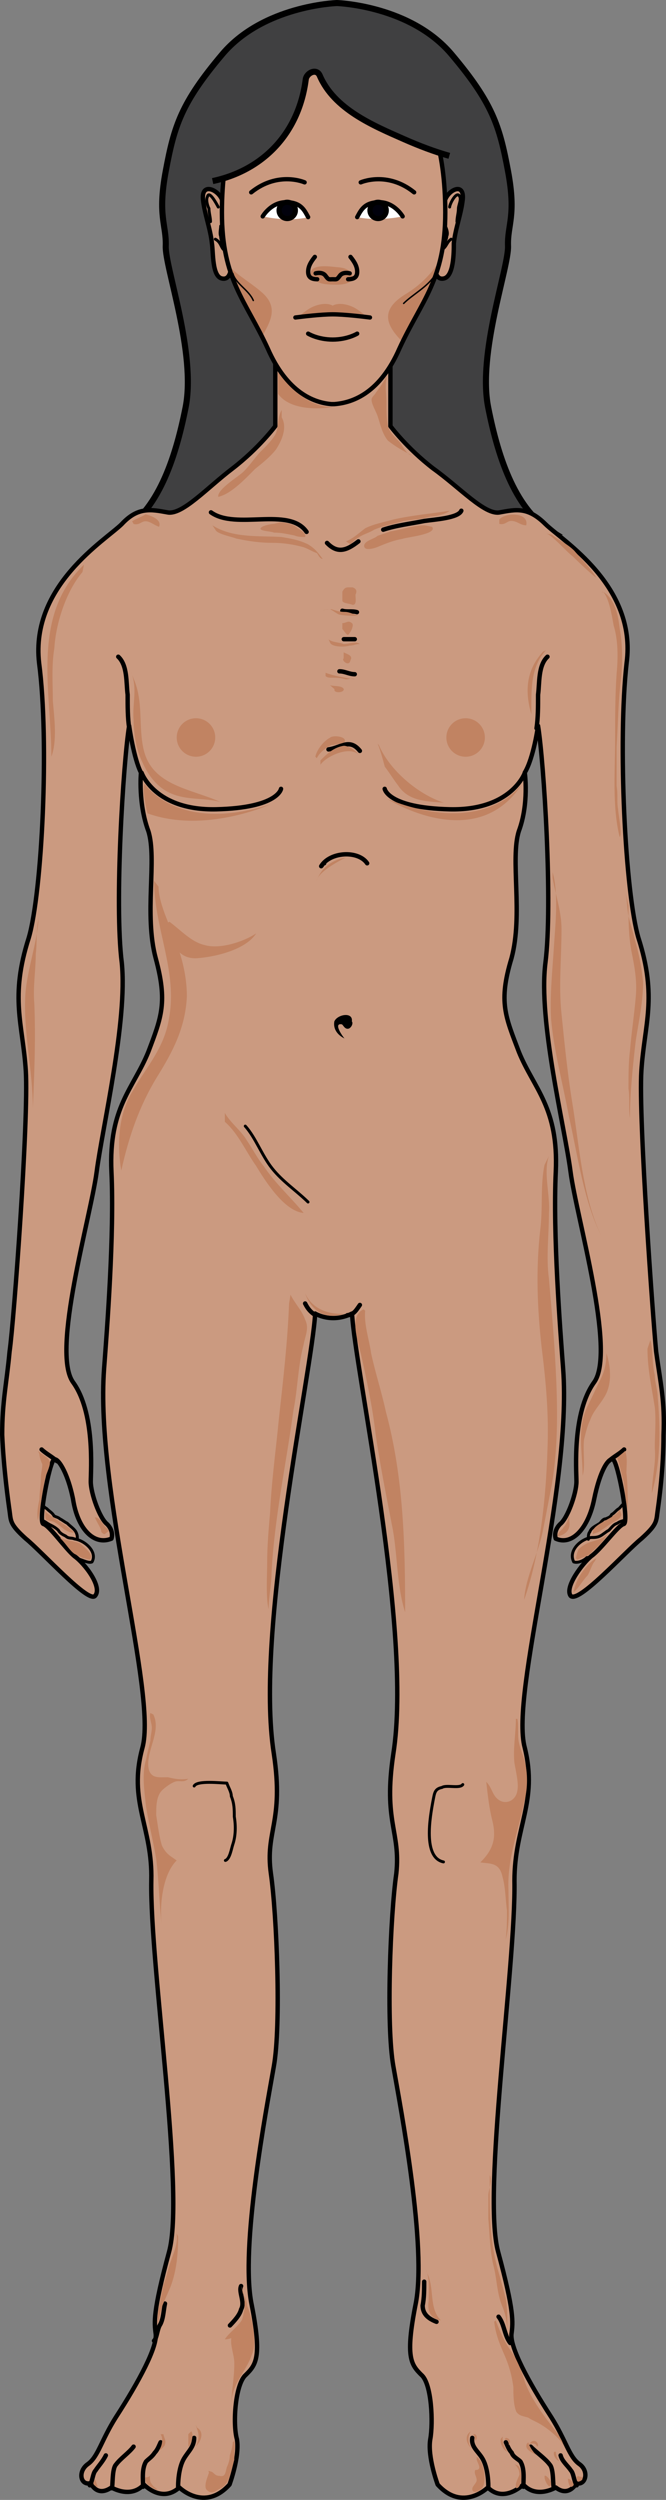 <?xml version="1.0" encoding="utf-8"?>
<!-- Generator: Adobe Illustrator 16.0.0, SVG Export Plug-In . SVG Version: 6.00 Build 0)  -->
<!DOCTYPE svg PUBLIC "-//W3C//DTD SVG 1.1//EN" "http://www.w3.org/Graphics/SVG/1.1/DTD/svg11.dtd">
<svg version="1.1" id="Layer_1" xmlns="http://www.w3.org/2000/svg" xmlns:xlink="http://www.w3.org/1999/xlink" x="0px" y="0px"
	 width="76.998px" height="289.009px" viewBox="0 0 76.998 289.009" enable-background="new 0 0 76.998 289.009"
	 xml:space="preserve">
<rect x="0" y="0" width="76.998" height="289.009" fill="#808080" stroke="none"/>
<g>
	<path fill="#404041" d="M56.438,47.089c-1.238-6.274,2.385-16.167,2.296-18.643c-0.088-2.472,0.973-3.445,0-8.658
		c-0.971-5.213-1.767-7.862-6.538-13.517c-4.723-5.598-13.075-5.915-13.244-5.92l0,0h-0.004h-0.003l0,0
		c-0.17,0.005-8.522,0.322-13.245,5.92c-4.771,5.655-5.566,8.304-6.538,13.517c-0.972,5.213,0.088,6.186,0,8.658
		c-0.089,2.475,3.533,12.369,2.298,18.643c-1.237,6.273-3.3,11.928-7.393,14.401h24.878h0.008H63.83
		C59.735,59.017,57.674,53.363,56.438,47.089z"/>
	<path fill="none" stroke="#000000" stroke-width="0.703" stroke-miterlimit="10" d="M56.438,47.089
		c-1.238-6.274,2.385-16.167,2.296-18.643c-0.088-2.472,0.973-3.445,0-8.658c-0.971-5.213-1.767-7.862-6.538-13.517
		c-4.723-5.598-13.075-5.915-13.244-5.92l0,0h-0.004h-0.003l0,0c-0.17,0.005-8.522,0.322-13.245,5.92
		c-4.771,5.655-5.566,8.304-6.538,13.517c-0.972,5.213,0.088,6.186,0,8.658c-0.089,2.475,3.533,12.369,2.298,18.643
		c-1.237,6.273-3.3,11.928-7.393,14.401h24.878h0.008H63.83C59.735,59.017,57.674,53.363,56.438,47.089z"/>
	<path fill-rule="evenodd" clip-rule="evenodd" fill="#CB9A80" d="M72.24,175.758c-0.338,0-0.675,0.331-1.013,0.498
		c-0.338,0.166-0.676,0.332-1.013,0.663c-0.169,0.332-0.507,0.499-0.845,0.665c-0.336,0.332-0.674,0.165-1.013,0.332
		c-1.35,0.165-2.7,1.493-2.024,2.655c0.338,0.166,1.013-0.166,1.519-0.333c0.338-0.166,0.675-0.331,1.013-0.497
		c0.844-0.332,1.351-0.83,2.025-1.494c0.506-0.331,0.844-0.663,1.182-1.162c0.169-0.332,0.169-0.663,0.338-0.829"/>
	<path fill-rule="evenodd" clip-rule="evenodd" fill="#CB9A80" d="M72.485,173.732c-0.344,0.165-0.687,0.497-0.858,0.663
		c-0.344,0.331-0.687,0.497-1.029,0.828c-0.172,0.166-0.344,0.166-0.516,0.332c-0.342,0.165-0.686,0.332-0.857,0.497
		c-0.344,0.332-0.858,0.663-1.03,0.995c-0.343,0.497-0.171,0.828-0.171,1.325c0.171,0,0.515-0.165,0.686-0.165
		c0.344-0.166,0.516-0.166,0.859-0.332c0.514-0.331,1.029-0.662,1.543-0.828c0.516-0.332,1.03-0.663,1.545-0.995
		c0.343-0.332,0.343-0.497,0.343-0.829c0-0.497-0.172-0.994-0.343-1.326"/>
	
		<path fill="none" stroke="#000000" stroke-width="0.338" stroke-linecap="round" stroke-linejoin="round" stroke-miterlimit="10" d="
		M72.409,175.758c-0.338,0-0.844,0.166-1.014,0.331c-0.506,0.167-0.675,0.499-1.012,0.83c-0.338,0.166-0.676,0.499-1.014,0.665
		c-0.336,0.165-0.674,0.165-1.013,0.165c-1.181,0.167-2.7,1.494-2.024,2.822c0.506,0.166,1.182-0.166,1.519-0.499
		c0.338,0,0.675-0.165,1.013-0.331c0.844-0.332,1.52-0.996,2.194-1.494c0.337-0.331,0.844-0.829,1.013-1.162
		c0.169-0.332,0.338-0.663,0.506-0.996"/>
	
		<path fill="none" stroke="#000000" stroke-width="0.338" stroke-linecap="round" stroke-linejoin="round" stroke-miterlimit="10" d="
		M72.577,173.563c-0.506,0.169-0.675,0.507-1.012,0.844c-0.338,0.169-0.507,0.506-0.845,0.675c-0.169,0.338-0.337,0.338-0.675,0.507
		c-0.338,0-0.507,0.338-0.676,0.507c-0.506,0.337-1.013,0.506-1.181,1.012c-0.17,0.17-0.17,0.506-0.17,0.845"/>
	<path fill-rule="evenodd" clip-rule="evenodd" fill="#CB9A80" d="M4.727,175.758c0.337,0,0.675,0.331,1.013,0.498
		c0.337,0.166,0.675,0.332,1.013,0.663c0.168,0.332,0.506,0.499,0.844,0.665c0.336,0.332,0.674,0.165,1.012,0.332
		c1.181,0.165,2.7,1.493,2.025,2.655c-0.338,0.166-1.013-0.166-1.52-0.333c-0.337-0.166-0.675-0.331-1.013-0.497
		c-0.843-0.332-1.519-0.83-2.194-1.494c-0.338-0.331-0.675-0.663-1.013-1.162c-0.168-0.332-0.168-0.663-0.338-0.829"/>
	<path fill-rule="evenodd" clip-rule="evenodd" fill="#CB9A80" d="M4.557,173.732c0.338,0.165,0.506,0.497,0.844,0.663
		c0.338,0.331,0.675,0.497,0.844,0.828c0.337,0.166,0.506,0.166,0.675,0.332c0.338,0.165,0.506,0.332,0.844,0.497
		c0.337,0.332,0.844,0.663,1.012,0.995c0.337,0.497,0.168,0.828,0.168,1.325c-0.337,0-0.506-0.165-0.675-0.165
		c-0.338-0.166-0.506-0.166-0.844-0.332c-0.506-0.331-1.012-0.662-1.519-0.828c-0.506-0.332-1.013-0.663-1.519-0.995
		c-0.338-0.332-0.338-0.497-0.338-0.829c0-0.497,0.169-0.994,0.338-1.326"/>
	
		<path fill="none" stroke="#000000" stroke-width="0.338" stroke-linecap="round" stroke-linejoin="round" stroke-miterlimit="10" d="
		M4.727,175.758c0.337,0,0.675,0.331,1.013,0.498c0.337,0.166,0.675,0.332,1.013,0.663c0.168,0.332,0.506,0.499,0.844,0.665
		c0.336,0.332,0.674,0.165,1.012,0.332c1.181,0.165,2.7,1.493,2.025,2.655c-0.338,0.166-1.013-0.166-1.52-0.333
		c-0.337-0.166-0.675-0.331-1.013-0.497c-0.843-0.332-1.519-0.83-2.194-1.494c-0.338-0.331-0.675-0.663-1.013-1.162
		c-0.168-0.332-0.168-0.663-0.338-0.829"/>
	
		<path fill="none" stroke="#000000" stroke-width="0.338" stroke-linecap="round" stroke-linejoin="round" stroke-miterlimit="10" d="
		M4.557,173.732c0.338,0.169,0.506,0.506,0.844,0.675c0.338,0.337,0.675,0.506,0.844,0.844c0.337,0.169,0.506,0.169,0.675,0.338
		c0.338,0.169,0.506,0.338,0.844,0.507c0.337,0.337,0.844,0.675,1.012,1.012c0.168,0.338,0.168,0.506,0.168,0.845"/>
	<path fill-rule="evenodd" clip-rule="evenodd" fill="#CB9A80" d="M40.7,152.024c0.342,6.592,6.827,36.507,4.779,50.704
		c-1.195,8.113,0.854,9.127,0.17,13.859c-0.683,4.732-1.023,17.577-0.17,22.479c0.683,4.732,3.925,20.789,2.56,27.381
		c-1.194,6.084-0.512,7.099,0.683,8.112c1.195,1.183,1.365,5.578,1.023,7.605c-0.341,2.028,0.854,5.24,0.854,5.24
		c2.901,3.041,5.633,0.169,5.633,0.169c2.048,1.858,4.267-0.169,4.267-0.169c1.365,1.689,3.755,0.338,3.755,0.338
		c1.535,1.014,2.39-0.507,2.39-0.507c1.022,0.169,1.364-1.522,0.17-2.367c-1.194-0.676-1.366-2.704-3.242-5.408
		c-2.561-4.057-4.608-7.943-4.438-9.465c0-1.521,0.17-2.704-1.707-9.465c-1.878-6.761,2.218-33.296,2.049-43.098
		c0-6.254,2.729-9.127,1.193-15.212c-1.706-6.253,5.291-29.915,4.438-43.943c-0.341-4.396-1.194-15.381-0.853-22.817
		c0.342-7.267-2.561-9.633-4.268-13.689c-1.706-4.057-2.389-5.747-0.853-10.986c1.365-5.071-0.171-11.325,0.853-14.705
		c1.024-3.21,0.683-6.76,0.683-6.76c0.854-1.691,1.536-5.409,1.536-5.409c0.684,4.226,1.707,20.62,0.854,27.381
		s2.22,18.929,2.901,24.168c0.684,5.239,5.12,20.789,2.73,24.338c-2.56,3.549-2.219,10.141-2.047,11.493
		c0,1.521-1.024,4.395-1.878,5.07s-0.512,1.521-0.512,1.521c1.877,1.014,3.754-1.184,4.437-4.563
		c0.683-3.381,1.706-4.732,2.219-4.395c0.512,0.338,1.707,7.099,1.194,7.268c-0.683,0.169-2.56,3.043-3.755,3.888
		c-1.023,0.845-3.07,3.549-2.389,4.563c0.684,1.015,6.314-5.069,8.191-6.76c1.878-1.521,1.707-2.028,1.878-3.212
		c0-1.183,0.512-4.901,0.683-8.619c0.171-3.888-0.342-6.085-0.854-9.634c-0.512-3.719-2.218-26.873-1.877-32.45
		c0.511-5.578,2.048-8.62-0.171-15.55c-1.536-5.239-2.39-22.647-1.365-31.606c1.195-9.126-7.509-14.197-9.387-16.225
		c-2.048-1.859-3.414-1.69-5.29-1.352c-1.878,0.338-4.608-2.705-7.681-5.071c-3.071-2.197-4.949-4.732-4.949-4.732
		c0-7.774,0-7.774,0-7.774c-13.311,0-13.311,0-13.311,0c0,7.774,0,7.774,0,7.774s-1.878,2.536-4.949,4.732
		c-3.072,2.366-5.803,5.409-7.681,5.071c-1.707-0.338-3.242-0.507-5.12,1.352c-2.048,2.028-10.582,7.099-9.557,16.225
		c1.195,8.958,0.341,26.367-1.366,31.606c-2.218,6.93-0.512,9.972-0.171,15.55c0.342,5.577-1.365,28.731-1.876,32.45
		c-0.512,3.549-0.854,5.746-0.854,9.634c0.171,3.718,0.683,7.437,0.854,8.619c0,1.184-0.17,1.69,1.876,3.212
		c1.878,1.69,7.339,7.774,8.022,6.76c0.683-1.014-1.195-3.718-2.39-4.563c-1.024-0.845-2.901-3.719-3.583-3.888
		c-0.683-0.169,0.683-6.93,1.024-7.268c0.512-0.338,1.706,1.014,2.218,4.395c0.683,3.38,2.561,5.577,4.438,4.563
		c0,0,0.341-0.846-0.341-1.521c-0.853-0.676-2.048-3.549-1.877-5.07c0-1.353,0.342-7.944-2.048-11.493
		c-2.559-3.549,2.048-19.099,2.731-24.338c0.682-5.24,3.583-17.408,2.73-24.168c-0.853-6.761,0.341-23.155,1.024-27.381
		c0,0,0.512,3.718,1.366,5.409c0,0-0.341,3.549,0.683,6.76c1.194,3.38-0.342,9.634,1.023,14.705
		c1.365,5.239,0.682,6.929-1.023,10.986c-1.537,4.056-4.608,6.422-4.267,13.689c0.341,7.437-0.512,18.422-0.683,22.817
		c-1.024,14.028,6.144,37.69,4.438,43.943c-1.707,6.085,1.194,8.958,1.023,15.212c-0.17,9.802,3.926,36.337,2.048,43.098
		c-1.877,6.761-1.707,7.943-1.536,9.465s-2.048,5.408-4.608,9.465c-1.706,2.704-2.047,4.732-3.242,5.408
		c-1.195,0.845-0.854,2.536,0.341,2.367c0,0,0.683,1.521,2.39,0.507c0,0,2.218,1.352,3.754-0.338c0,0,2.047,2.027,4.096,0.169
		c0,0,2.731,2.872,5.803-0.169c0,0,1.194-3.212,0.683-5.24c-0.341-2.027,0-6.423,1.194-7.605c1.195-1.014,1.877-2.028,0.683-8.112
		c-1.365-6.592,1.707-22.648,2.561-27.381c0.682-4.901,0.341-17.746-0.341-22.479c-0.683-4.732,1.536-5.746,0.341-13.859
		c-2.219-14.197,4.437-44.112,4.778-50.704C36.434,152.024,38.312,153.207,40.7,152.024L40.7,152.024z"/>
	
		<path fill="none" stroke="#000000" stroke-width="0.506" stroke-linecap="round" stroke-linejoin="round" stroke-miterlimit="10" d="
		M40.7,151.855c0.342,6.592,6.997,36.676,4.779,50.873c-1.195,7.944,0.854,8.958,0.341,13.859
		c-0.683,4.732-1.194,17.577-0.341,22.31c0.854,4.901,3.925,20.958,2.56,27.55c-1.194,6.084-0.512,6.93,0.683,8.112
		c1.195,1.014,1.365,5.578,1.023,7.437c-0.341,2.028,0.854,5.24,0.854,5.24c2.901,3.21,5.803,0.338,5.803,0.338
		c1.878,1.858,4.097-0.338,4.097-0.338c1.536,1.689,3.755,0.338,3.755,0.338c1.535,1.183,2.39-0.508,2.39-0.508
		c1.022,0.339,1.535-1.353,0.341-2.197c-1.195-0.845-1.537-2.704-3.242-5.408c-2.731-4.226-4.779-8.113-4.608-9.634
		c0.17-1.353,0.342-2.535-1.536-9.465c-1.878-6.761,2.047-33.127,1.878-42.929c0-6.254,2.729-9.127,1.193-15.381
		c-1.706-6.253,5.462-29.746,4.438-43.774c-0.341-4.564-1.194-15.55-0.853-22.817c0.342-7.436-2.561-9.633-4.268-13.858
		c-1.535-4.057-2.389-5.747-0.853-10.817c1.365-5.071-0.171-11.494,0.853-14.705c1.195-3.21,0.683-6.76,0.683-6.76
		c1.024-1.691,1.536-5.409,1.536-5.409c0.684,4.226,1.707,20.62,0.854,27.381s2.22,18.929,2.901,24.168
		c0.684,5.239,5.29,20.789,2.73,24.338s-2.047,10.141-2.047,11.493s-1.024,4.226-1.878,4.901c-0.854,0.845-0.512,1.69-0.512,1.69
		c1.877,0.845,3.754-1.184,4.437-4.563c0.683-3.381,1.706-4.901,2.219-4.563c0.512,0.338,1.878,7.268,1.194,7.437
		c-0.683,0.169-2.56,2.873-3.755,3.719c-1.023,0.845-3.07,3.549-2.389,4.563c0.854,1.015,6.314-5.069,8.191-6.591
		c1.878-1.69,1.707-2.028,1.878-3.212c0.17-1.183,0.683-4.901,0.683-8.788c0.171-3.888-0.342-5.916-0.854-9.634
		c-0.342-3.55-2.048-26.873-1.707-32.45c0.341-5.409,1.878-8.451-0.341-15.381c-1.536-5.239-2.39-22.647-1.365-31.775
		c1.195-8.958-7.509-14.197-9.387-16.056c-2.048-2.028-3.414-1.69-5.29-1.352c-1.707,0.338-4.608-2.874-7.681-5.071
		c-3.071-2.366-4.949-4.901-4.949-4.901c0-7.605,0-7.605,0-7.605c-13.311,0-13.311,0-13.311,0c0,7.605,0,7.605,0,7.605
		s-1.878,2.536-4.949,4.901c-2.901,2.197-5.803,5.409-7.51,5.071c-1.877-0.338-3.413-0.676-5.291,1.352
		C12.2,62.447,3.496,67.687,4.52,76.644c1.195,9.127,0.341,26.536-1.195,31.775c-2.218,6.93-0.683,9.972-0.342,15.381
		c0.342,5.577-1.365,28.9-1.876,32.45c-0.341,3.718-0.854,5.746-0.854,9.634c0.171,3.887,0.683,7.605,0.854,8.788
		c0.171,1.184,0,1.521,1.876,3.212c1.878,1.521,7.339,7.605,8.022,6.591c0.853-1.014-1.195-3.718-2.39-4.563
		c-1.024-0.846-2.901-3.55-3.583-3.719c-0.683-0.169,0.683-7.099,1.195-7.437c0.341-0.338,1.535,1.183,2.218,4.563
		c0.512,3.38,2.39,5.408,4.438,4.563c0,0,0.341-0.846-0.512-1.69c-0.853-0.676-1.877-3.549-1.877-4.901s0.512-7.944-2.048-11.493
		c-2.559-3.549,2.048-19.099,2.731-24.338c0.682-5.24,3.583-17.408,2.901-24.168c-0.854-6.761,0.17-23.155,0.853-27.381
		c0,0,0.512,3.718,1.366,5.409c0,0-0.341,3.549,0.854,6.76c1.024,3.211-0.512,9.634,0.853,14.705
		c1.365,5.07,0.682,6.76-0.853,10.817c-1.707,4.225-4.608,6.422-4.267,13.858c0.341,7.268-0.512,18.253-0.854,22.817
		c-1.024,14.028,6.144,37.521,4.438,43.774c-1.707,6.254,1.194,9.127,1.023,15.381c-0.17,9.802,3.926,36.168,2.048,42.929
		c-1.877,6.93-1.707,8.112-1.536,9.465c0.171,1.521-1.877,5.408-4.608,9.634c-1.706,2.704-2.047,4.563-3.242,5.408
		s-0.854,2.536,0.341,2.197c0,0,0.683,1.69,2.39,0.508c0,0,2.218,1.352,3.754-0.338c0,0,2.047,2.196,4.096,0.338
		c0,0,2.901,2.872,5.803-0.338c0,0,1.194-3.212,0.853-5.24c-0.511-1.858-0.17-6.423,1.024-7.437
		c1.195-1.183,1.877-2.028,0.683-8.112c-1.365-6.592,1.707-22.648,2.561-27.55c0.853-4.732,0.341-17.577-0.341-22.31
		c-0.683-4.901,1.536-5.915,0.341-13.859c-2.219-14.197,4.437-44.281,4.778-50.873C36.434,151.855,38.312,153.038,40.7,151.855
		L40.7,151.855z"/>
	
		<path fill="none" stroke="#000000" stroke-width="0.506" stroke-linecap="round" stroke-linejoin="round" stroke-miterlimit="10" d="
		M20.592,287.492c0-1.026,0.169-2.397,0.675-3.255c0.506-0.856,1.181-1.37,1.181-2.398"/>
	
		<path fill="none" stroke="#000000" stroke-width="0.506" stroke-linecap="round" stroke-linejoin="round" stroke-miterlimit="10" d="
		M16.541,287.492c0-0.857-0.168-2.059,0.338-2.916c0.337-0.344,0.675-0.515,1.013-1.029c0.337-0.344,0.506-0.859,0.675-1.201"/>
	
		<path fill="none" stroke="#000000" stroke-width="0.506" stroke-linecap="round" stroke-linejoin="round" stroke-miterlimit="10" d="
		M12.912,287.661c0.168-0.171,0-2.232,0.506-2.748c0.506-0.688,1.519-1.375,2.025-2.062"/>
	
		<path fill="none" stroke="#000000" stroke-width="0.506" stroke-linecap="round" stroke-linejoin="round" stroke-miterlimit="10" d="
		M10.381,287.323c0.337-0.519,0.337-1.383,0.674-1.729c0.338-0.52,0.844-1.039,1.182-1.731"/>
	
		<path fill="none" stroke="#000000" stroke-width="0.506" stroke-linecap="round" stroke-linejoin="round" stroke-miterlimit="10" d="
		M6.583,168.922c-0.532-0.507-1.241-0.844-1.772-1.35"/>
	
		<path fill="none" stroke="#000000" stroke-width="0.506" stroke-linecap="round" stroke-linejoin="round" stroke-miterlimit="10" d="
		M13.672,75.922c1.085,1.012,0.904,3.038,1.085,4.388c0,1.351,0,2.7,0.181,3.882"/>
	
		<path fill="none" stroke="#000000" stroke-width="0.506" stroke-linecap="round" stroke-linejoin="round" stroke-miterlimit="10" d="
		M16.373,89.34c0,0,1.527,4.389,8.653,4.22c7.125-0.169,7.465-2.363,7.465-2.363"/>
	
		<path fill="none" stroke="#000000" stroke-width="0.506" stroke-linecap="round" stroke-linejoin="round" stroke-miterlimit="10" d="
		M56.459,287.492c0-1.026-0.169-2.397-0.676-3.255c-0.506-0.856-1.35-1.37-1.182-2.398"/>
	
		<path fill="none" stroke="#000000" stroke-width="0.506" stroke-linecap="round" stroke-linejoin="round" stroke-miterlimit="10" d="
		M60.51,287.492c0-0.857,0.168-2.059-0.338-2.916c-0.338-0.344-0.844-0.515-1.014-1.029c-0.336-0.344-0.506-0.859-0.675-1.201"/>
	
		<path fill="none" stroke="#000000" stroke-width="0.506" stroke-linecap="round" stroke-linejoin="round" stroke-miterlimit="10" d="
		M64.055,287.661c-0.169-0.171,0-2.232-0.507-2.748c-0.507-0.688-1.52-1.375-2.194-2.062"/>
	
		<path fill="none" stroke="#000000" stroke-width="0.506" stroke-linecap="round" stroke-linejoin="round" stroke-miterlimit="10" d="
		M66.671,287.323c-0.338-0.519-0.338-1.383-0.676-1.729c-0.338-0.52-1.013-1.039-1.182-1.731"/>
	
		<path fill="none" stroke="#000000" stroke-width="0.506" stroke-linecap="round" stroke-linejoin="round" stroke-miterlimit="10" d="
		M70.384,168.922c0.531-0.507,1.24-0.844,1.771-1.35"/>
	
		<path fill="none" stroke="#000000" stroke-width="0.506" stroke-linecap="round" stroke-linejoin="round" stroke-miterlimit="10" d="
		M63.295,75.922c-1.086,1.012-0.904,3.038-1.086,4.388c0,1.351,0,2.7-0.181,3.882"/>
	
		<path fill="none" stroke="#000000" stroke-width="0.506" stroke-linecap="round" stroke-linejoin="round" stroke-miterlimit="10" d="
		M60.678,89.34c0,0-1.534,4.389-8.698,4.22c-7.163-0.169-7.505-2.363-7.505-2.363"/>
	<path fill-rule="evenodd" clip-rule="evenodd" fill="#CB9A80" d="M25.703,23.193c-0.344-1.19-2.41-2.21-2.238-0.17
		c0.172,1.701,0.861,3.401,1.033,5.101c0.173,1.02,0,3.91,1.206,4.081c1.894,0.34,0.688-5.271,0.516-5.951c0-0.68,0-1.36-0.172-2.04
		"/>
	
		<path fill="none" stroke="#000000" stroke-width="0.506" stroke-linecap="round" stroke-linejoin="round" stroke-miterlimit="10" d="
		M25.703,23.193c-0.344-1.19-2.41-2.21-2.238-0.17c0.172,1.701,0.861,3.401,1.033,5.101c0.173,1.02,0,3.91,1.206,4.081
		c1.894,0.34,0.688-5.271,0.516-5.951c0-0.68,0-1.36-0.172-2.04"/>
	
		<path fill="none" stroke="#000000" stroke-width="0.338" stroke-linecap="round" stroke-linejoin="round" stroke-miterlimit="10" d="
		M25.515,26.13c0,0.337-0.155,0.844,0,1.182c0,0.506,0.309,1.013,0.309,1.519c-0.309-0.337-0.309-0.844-0.928-1.181"/>
	
		<path fill="none" stroke="#000000" stroke-width="0.338" stroke-linecap="round" stroke-linejoin="round" stroke-miterlimit="10" d="
		M25.233,23.936c-0.179-0.338-1.076-2.025-1.255-1.181c-0.179,0.337,0,1.012,0.18,1.35c0,0.506,0.179,1.013,0.179,1.519"/>
	<path fill-rule="evenodd" clip-rule="evenodd" fill="#CB9A80" d="M51.437,23.193c0.344-1.19,2.237-2.21,2.065-0.17
		c-0.173,1.701-0.861,3.401-1.033,5.101c0,1.02,0,3.91-1.205,4.081c-1.895,0.34-0.517-5.271-0.517-5.951
		c0.171-0.68,0.171-1.36,0.345-2.04"/>
	
		<path fill="none" stroke="#000000" stroke-width="0.506" stroke-linecap="round" stroke-linejoin="round" stroke-miterlimit="10" d="
		M51.437,23.193c0.344-1.19,2.237-2.21,2.065-0.17c-0.173,1.701-0.861,3.401-1.033,5.101c0,1.02,0,3.91-1.205,4.081
		c-1.895,0.34-0.517-5.271-0.517-5.951c0.171-0.68,0.171-1.36,0.345-2.04"/>
	
		<path fill="none" stroke="#000000" stroke-width="0.338" stroke-linecap="round" stroke-linejoin="round" stroke-miterlimit="10" d="
		M51.479,26.13c0.169,0.337,0.338,0.844,0.169,1.182c0,0.506-0.507,1.013-0.507,1.519c0.507-0.337,0.507-0.844,1.014-1.181"/>
	
		<path fill="none" stroke="#000000" stroke-width="0.338" stroke-linecap="round" stroke-linejoin="round" stroke-miterlimit="10" d="
		M51.985,23.936c0-0.338,0.845-2.025,1.183-1.181c0.168,0.337-0.17,1.012-0.17,1.35c0,0.506-0.168,1.013-0.168,1.519"/>
	<path fill-rule="evenodd" clip-rule="evenodd" fill="#CB9A80" d="M38.995,5.792c5.302,0,12.485,3.89,12.485,18.605
		c0,7.78-2.736,10.147-5.302,15.729c-2.224,5.242-5.301,6.258-7.525,6.427c-0.342,0-0.342,0-0.342,0
		c-2.052-0.169-5.13-1.354-7.354-6.427c-2.565-5.582-5.301-7.95-5.301-15.729c0-14.715,7.183-18.605,12.484-18.605H38.995
		L38.995,5.792L38.995,5.792z"/>
	<path fill-rule="evenodd" clip-rule="evenodd" fill="#C18362" d="M30.292,33.815c-0.772-0.676-1.597-1.227-2.412-1.837
		c-0.528-0.396-0.991-0.791-1.39-1.209c0.884,2.967,2.355,5.105,3.852,8.084C31.172,37.258,32.306,35.579,30.292,33.815z"/>
	<path fill-rule="evenodd" clip-rule="evenodd" fill="#C18362" d="M46.947,33.968c-3.207,1.943-2.177,3.739-0.46,5.51
		c1.696-3.517,3.413-5.802,4.324-9.296C49.834,31.671,48.603,32.964,46.947,33.968z"/>
	
		<path fill="none" stroke="#000000" stroke-width="0.506" stroke-linecap="round" stroke-linejoin="round" stroke-miterlimit="10" d="
		M38.995,5.96c5.302,0,12.485,3.721,12.485,18.604c0,7.781-2.736,10.149-5.302,15.73c-2.224,5.074-5.301,6.258-7.525,6.427
		c-0.342,0-0.342,0-0.342,0c-2.052-0.169-5.13-1.354-7.354-6.427c-2.565-5.581-5.301-7.949-5.301-15.73
		c0-14.883,7.183-18.604,12.484-18.604H38.995L38.995,5.96L38.995,5.96z"/>
	
		<path fill="none" stroke="#000000" stroke-width="0.506" stroke-linecap="round" stroke-linejoin="round" stroke-miterlimit="10" d="
		M24.39,59.232c2.892,2.085,9.014-0.695,11.055,2.259"/>
	
		<path fill="none" stroke="#000000" stroke-width="0.506" stroke-linecap="round" stroke-linejoin="round" stroke-miterlimit="10" d="
		M53.336,59.043c-0.34,0.844-3.066,1.013-4.26,1.181c-1.703,0.338-3.237,0.507-4.77,1.013"/>
	
		<path fill="none" stroke="#000000" stroke-width="0.506" stroke-linecap="round" stroke-linejoin="round" stroke-miterlimit="10" d="
		M37.808,62.767c1.209,1.256,2.247,0.897,3.628-0.179"/>
	
		<path fill="none" stroke="#000000" stroke-width="0.506" stroke-linecap="round" stroke-linejoin="round" stroke-miterlimit="10" d="
		M37.977,86.639c1.383-0.169,2.419-1.35,3.629,0.169"/>
	
		<path fill="none" stroke="#000000" stroke-width="0.506" stroke-linecap="round" stroke-linejoin="round" stroke-miterlimit="10" d="
		M39.58,70.605c0.506,0.168,1.182,0,1.688,0.168"/>
	
		<path fill="none" stroke="#000000" stroke-width="0.506" stroke-linecap="round" stroke-linejoin="round" stroke-miterlimit="10" d="
		M39.748,73.896c0,0,0.792,0,1.267,0"/>
	
		<path fill="none" stroke="#000000" stroke-width="0.506" stroke-linecap="round" stroke-linejoin="round" stroke-miterlimit="10" d="
		M39.243,77.609c0.644,0,1.127,0.337,1.771,0.337"/>
	
		<path fill="none" stroke="#000000" stroke-width="0.506" stroke-linecap="round" stroke-linejoin="round" stroke-miterlimit="10" d="
		M37.476,99.804c-0.172,0-0.172,0.169-0.343,0.337c1.028-1.687,4.288-1.856,5.316-0.337"/>
	
		<path fill="none" stroke="#000000" stroke-width="0.506" stroke-linecap="round" stroke-linejoin="round" stroke-miterlimit="10" d="
		M36.458,152.043c-0.506-0.338-0.844-0.675-1.181-1.35"/>
	
		<path fill="none" stroke="#000000" stroke-width="0.506" stroke-linecap="round" stroke-linejoin="round" stroke-miterlimit="10" d="
		M40.171,152.043c0.718,0,1.075-0.675,1.435-1.181"/>
	
		<path fill="none" stroke="#000000" stroke-width="0.338" stroke-linecap="round" stroke-linejoin="round" stroke-miterlimit="10" d="
		M22.448,206.477c0.344-0.676,3.092-0.338,3.78-0.338c0.172,0.506,0.516,1.013,0.516,1.52c0.343,0.844,0.343,1.52,0.343,2.362
		c0.172,1.013,0.172,2.195-0.171,3.207c-0.172,0.507-0.344,1.688-0.859,1.856"/>
	
		<path fill="none" stroke="#000000" stroke-width="0.338" stroke-linecap="round" stroke-linejoin="round" stroke-miterlimit="10" d="
		M53.505,206.308c-0.344,0.507-1.891,0-2.406,0.337c-0.859,0.17-0.859,0.676-1.032,1.52c-0.343,1.856-1.203,6.583,1.204,7.089"/>
	
		<path fill="none" stroke="#000000" stroke-width="0.506" stroke-linecap="round" stroke-linejoin="round" stroke-miterlimit="10" d="
		M17.807,270.614c0.362-0.344,0.362-1.377,0.724-1.894c0.362-0.688,0.362-1.549,0.542-2.41"/>
	
		<path fill="none" stroke="#000000" stroke-width="0.506" stroke-linecap="round" stroke-linejoin="round" stroke-miterlimit="10" d="
		M49.042,263.779c0,0.859,0,1.89-0.179,2.75c0,1.032,0.713,1.548,1.604,1.892"/>
	
		<path fill="none" stroke="#000000" stroke-width="0.506" stroke-linecap="round" stroke-linejoin="round" stroke-miterlimit="10" d="
		M27.873,264.285c-0.322,0.675,0.483,1.856,0,2.7c-0.161,0.676-0.806,1.351-1.289,1.857"/>
	
		<path fill="none" stroke="#000000" stroke-width="0.506" stroke-linecap="round" stroke-linejoin="round" stroke-miterlimit="10" d="
		M58.99,270.868c-0.675-0.844-0.675-2.194-1.35-3.039"/>
	
		<path fill="none" stroke="#000000" stroke-width="0.338" stroke-linecap="round" stroke-linejoin="round" stroke-miterlimit="10" d="
		M28.356,130.186c1.209,1.35,1.9,3.375,3.11,4.895c1.209,1.52,2.765,2.532,4.147,3.882"/>
	<path d="M40.678,118.087c0.169-1.15-1.689-0.822-2.025,0c-0.169,0.985,0.506,1.643,1.181,1.972
		c-0.168-0.164-1.35-1.808-0.338-1.643c0.17,0,0.338,0.657,0.845,0.492C40.678,118.744,40.847,118.25,40.678,118.087"/>
	
		<path fill="none" stroke="#000000" stroke-width="0.169" stroke-linecap="round" stroke-linejoin="round" stroke-miterlimit="10" d="
		M50.298,31.785c-0.863,1.386-2.592,2.251-3.629,3.291"/>
	
		<path fill="none" stroke="#000000" stroke-width="0.169" stroke-linecap="round" stroke-linejoin="round" stroke-miterlimit="10" d="
		M26.921,31.616c0.338,1.214,1.857,1.909,2.363,3.123"/>
	<path fill-rule="evenodd" clip-rule="evenodd" fill="#C18362" d="M32.154,43.009c0,0,2.565,4.05,6.329,4.05
		c0,0-4.619,0.844-6.329-1.519V43.009L32.154,43.009L32.154,43.009z"/>
	<path fill-rule="evenodd" clip-rule="evenodd" fill="#C18362" d="M24.558,60.731c2.379,1.52,5.437,1.182,7.986,1.351
		c1.02,0.169,2.039,0.337,3.059,0.844c0.849,0.505,1.189,1.012,1.699,1.687c-0.34,0-0.51-0.506-0.68-0.675
		c-0.509-0.168-1.019-0.506-1.529-0.675c-1.189-0.336-2.378-0.505-3.568-0.505c-1.358,0-2.718-0.169-4.248-0.506
		c-0.339-0.169-2.209-0.507-2.378-1.013"/>
	<path fill-rule="evenodd" clip-rule="evenodd" fill="#C18362" d="M40.516,62.926c0.343-0.338,0.686-0.675,1.027-0.844
		c0.514-0.338,1.198-0.506,1.712-0.844c1.199-0.506,2.397-0.675,3.424-1.013c1.027-0.168,2.055-0.168,3.081-0.506
		c0.685,0,1.883-0.337,2.226-0.675c-2.054,0.338-4.279,0.507-6.505,1.013c-1.198,0.337-2.226,0.506-3.253,1.012
		c-0.685,0.507-1.369,1.182-2.226,1.52"/>
	<path fill-rule="evenodd" clip-rule="evenodd" fill="#C18362" d="M37.302,70.588c0.345-0.152,0.688-0.152,1.033-0.152
		c0.517,0.152,0.862,0.304,1.552,0.304c0.516,0,1.033,0.304,1.55,0.456c-0.689,0-1.55,0-2.239-0.151
		c-0.345-0.153-0.689-0.456-1.034-0.608c-0.173,0-0.517,0-0.345,0"/>
	<path fill-rule="evenodd" clip-rule="evenodd" fill="#C18362" d="M37.977,73.896c0.346,0.372,1.383,0.372,1.729,0.557
		c0.69,0,1.382-0.372,1.9,0c-0.519,0-0.691,0.186-1.21,0.186c-0.519,0.186-2.073,0.186-2.246-0.371"/>
	<path fill-rule="evenodd" clip-rule="evenodd" fill="#C18362" d="M37.639,77.778c1.013,0.379,2.194,0.57,3.375,0.76
		c-0.337-0.19-0.675,0-1.013,0c-0.675-0.19-1.181-0.19-1.688-0.19c-0.168,0-0.506,0-0.675-0.19"/>
	<path fill-rule="evenodd" clip-rule="evenodd" fill="#C18362" d="M37.048,87.905c0.675-0.675,1.519-1.519,2.7-1.688
		c0.507,0,1.351,0.506,1.688,1.012c-1.013-1.012-3.713,0.169-4.388,1.182"/>
	<path fill-rule="evenodd" clip-rule="evenodd" fill="#C18362" d="M16.714,90.605c0,0,3.756,5.824,14.511,2.398
		c0,0-7.512,3.426-14.17,1.028C17.055,94.031,16.373,91.462,16.714,90.605L16.714,90.605z"/>
	<path fill-rule="evenodd" clip-rule="evenodd" fill="#C18362" d="M60.426,90.521c0,0-4.118,6.414-15.613,1.857
		C44.813,92.378,55.107,98.96,60.426,90.521L60.426,90.521z"/>
	<path fill-rule="evenodd" clip-rule="evenodd" fill="#C18362" d="M36.626,101.83c0,0,0.507-2.193,3.375-2.701
		C40.002,99.129,36.795,100.648,36.626,101.83L36.626,101.83z"/>
	<path fill-rule="evenodd" clip-rule="evenodd" fill="#C18362" d="M35.276,149.512c0,0,1.032,3.544,4.472,2.362
		C39.748,151.874,36.48,152.212,35.276,149.512L35.276,149.512z"/>
	<path fill-rule="evenodd" clip-rule="evenodd" fill="#C18362" d="M25.993,128.667c0.688,1.189,1.892,2.04,2.58,3.23
		c0.688,1.02,1.204,2.041,1.892,2.89c1.375,2.041,3.095,3.571,4.643,5.441c-2.235-0.171-4.471-3.741-5.502-5.441
		c-1.204-1.7-2.064-3.741-3.611-5.101"/>
	<path fill-rule="evenodd" clip-rule="evenodd" fill="#C18362" d="M17.813,101.83c0,5.414,2.758,10.491,1.724,15.905
		c-0.517,3.385-2.586,5.584-4.137,8.292c-1.724,2.708-1.896,6.261-1.379,9.307c0.862-3.892,2.069-7.446,4.137-10.83
		c1.896-3.046,3.275-5.753,3.448-9.307c0-2.538-0.689-5.076-1.724-7.445c-0.517-1.354-1.551-3.553-1.551-5.245"/>
	<path fill-rule="evenodd" clip-rule="evenodd" fill="#C18362" d="M19.583,106.556c1.361,1.012,2.552,2.363,4.083,2.701
		c1.702,0.506,4.424-0.338,5.956-1.351c-1.191,1.857-4.594,2.701-6.806,2.87c-2.382,0.168-3.063-2.026-3.744-3.882"/>
	<path fill-rule="evenodd" clip-rule="evenodd" fill="#CB9A80" d="M46.163,107.568c3.1,1.013,5.166,4.389,8.438,1.351
		c-0.688-0.337-1.377,0-2.066,0.169c-0.688,0-1.723-0.169-2.584-0.169c-1.204-0.169-2.066-0.506-3.1-0.844"/>
	<path fill-rule="evenodd" clip-rule="evenodd" fill="#CB9A80" d="M35.448,101.999c0.689-0.506,0.86-1.856,1.549-2.7
		c0.688-0.844,1.549-0.507,2.583-1.013c-0.517,0-0.688-0.506-1.206-0.506c-0.172,0-1.205,0.338-1.549,0.506
		c-1.033,0.506-1.033,2.194-1.549,3.038"/>
	<path fill-rule="evenodd" clip-rule="evenodd" fill="#C18362" d="M15.106,77.609c0.851,1.867,0.17,3.734,0.34,5.602
		c0,1.697,0.34,3.563,1.021,4.922c0.681,1.528,1.701,2.886,3.233,3.564c1.872,0.849,3.914,0.509,5.786,1.018
		c-3.403-1.527-7.828-1.867-8.85-5.941c-0.68-2.715,0-5.601-1.19-8.316"/>
	<path fill-rule="evenodd" clip-rule="evenodd" fill="#C18362" d="M43.632,85.964c0.169,0.167,0.682,2.001,0.853,2.668
		c0.513,0.667,1.023,1.5,1.536,2.167c1.194,1.834,3.242,1.834,5.29,2c-3.071-1-6.313-3.834-7.51-6.668"/>
	<path fill-rule="evenodd" clip-rule="evenodd" fill="#C18362" d="M32.568,47.397c-0.511,0.851-0.341,1.873-0.682,2.723
		c-0.341,0.682-1.023,1.362-1.706,2.042c-0.682,0.682-1.194,1.532-2.046,2.384c-0.512,0.511-3.07,2.042-2.899,2.894
		c1.535-0.341,3.24-2.213,4.264-3.234c0.852-0.681,1.705-1.361,2.387-2.213c0.682-1.021,1.364-2.553,0.682-3.745"/>
	<path fill-rule="evenodd" clip-rule="evenodd" fill="#C18362" d="M9.706,65.288C3.544,71.219,5.94,80.028,5.94,87.483
		c0.685-1.864,0.343-4.406,0.171-6.438c0-1.864-0.171-4.066,0.171-6.099c0.171-2.88,1.369-6.607,3.251-8.811"/>
	<path fill-rule="evenodd" clip-rule="evenodd" fill="#C18362" d="M4.474,104.868c0.168,3.208-1.182,6.415-1.52,9.79
		c-0.337,4.388,0.844,8.945,0.844,13.503c0.169-3.883,0.338-8.102,0.169-12.153c-0.169-1.856,0.169-3.882,0.169-5.739
		c0.168-1.181,0-2.87,0.338-4.051"/>
	<path fill-rule="evenodd" clip-rule="evenodd" fill="#C18362" d="M33.588,149.68c0.506,1.016,1.351,1.862,1.688,2.877
		c0.506,1.015,0,1.86-0.169,2.876c-0.675,2.538-0.675,5.075-1.181,7.613c-0.844,6.259-2.194,12.35-2.531,18.778
		c0,1.353-0.338,2.876-0.338,4.229c-0.338-1.353-0.169-3.891-0.169-5.413c0-1.861,0.169-3.891,0.337-5.751
		c0.169-3.724,0.676-7.275,1.013-10.828c0.506-4.568,1.012-8.966,1.182-13.365"/>
	<path fill-rule="evenodd" clip-rule="evenodd" fill="#C18362" d="M63.463,133.646c-0.676,1.856,0.169,4.558,0,6.583
		c0,2.7-0.338,5.063,0,7.595c0.338,3.881,0.675,7.764,0.844,11.646c0.169,4.051,0.169,8.103-0.506,12.152
		c-0.338,1.688-0.676,3.545-1.014,5.232c-0.506,2.701-2.024,5.401-2.193,8.102c1.856-5.232,2.531-11.814,2.701-17.384
		c0.168-4.052-0.17-7.765-0.676-11.816c-0.507-4.557-0.675-8.945-0.169-13.502c0.337-2.532,0-5.232,0.507-7.596"/>
	<path fill-rule="evenodd" clip-rule="evenodd" fill="#C18362" d="M42.05,151.368c-1.71,0.677-0.685,3.723-0.343,5.076
		c0.685,3.045,1.368,6.26,1.711,9.305c0.513,3.553,1.196,6.938,1.881,10.49c0.685,3.215,0.513,6.938,1.539,10.151
		c0-7.782-0.171-15.564-2.224-23.179c-0.513-2.369-1.196-4.399-1.71-6.768c-0.17-1.354-0.854-3.385-0.684-4.907"/>
	<path fill-rule="evenodd" clip-rule="evenodd" fill="#C18362" d="M27.898,264.285c0.347,1.026,0.693,2.396,0.347,3.423
		c-0.52,1.198-1.732,1.882-2.252,2.737c2.252,0,3.292-3.765,2.079-5.305"/>
	<path fill-rule="evenodd" clip-rule="evenodd" fill="#C18362" d="M28.272,265.973c0.843,1.351,1.519,4.896,0.843,6.245
		c-0.674,2.025-2.362,3.376-2.362,5.738c0-1.519,0.337-3.037,0.337-4.726c0-1.013-0.506-2.025-0.337-3.038
		c1.013-0.844,1.35-2.194,1.52-3.375"/>
	<path fill-rule="evenodd" clip-rule="evenodd" fill="#C18362" d="M27.086,282.177c0,0.337,0.173,0.675,0,1.181
		c0,0.338,0,0.675,0,1.013c-0.173,0.676-0.345,1.351-0.518,1.856c-0.173,0.676-0.518,1.183-1.208,1.52
		c-0.345,0.169-0.863,0.676-1.381,0.169c-0.518-0.338,0-1.52,0.173-2.025c0-0.169-0.173-0.338,0.172-0.169c0,0,0.172,0,0.346,0.169
		c0.172,0.169,0.345,0.337,0.69,0.337c0.69,0.169,0.69-0.337,0.864-1.012c0.172-0.338,0.345-0.845,0.345-1.352
		c0.173-0.506,0.345-1.181,0.345-1.518"/>
	<path fill-rule="evenodd" clip-rule="evenodd" fill="#C18362" d="M21.773,282.852c0.337-0.161,0.675-1.449,0.337-1.771
		c-0.169,0.16-0.337,0.322-0.337,0.322c0,0.321,0,0.482,0,0.644c0,0.322,0,0.483,0,0.645"/>
	<path fill-rule="evenodd" clip-rule="evenodd" fill="#C18362" d="M16.794,286.227c0,0.356,0,0.713,0.358,1.069
		c0.358,0.178,0.718,0.534,1.076,0.534c-0.179-0.178-0.538-0.356-0.717-0.712c-0.179-0.179-0.179-0.535-0.179-0.892
		c-0.179,0.179-0.358,0.179-0.538,0.179"/>
	<path fill-rule="evenodd" clip-rule="evenodd" fill="#C18362" d="M10.802,286.564c0.169,0,0.169,0,0.169,0
		c0,0.187-0.169,0.372-0.169,0.558s0.338,0.37,0.506,0.37c-0.168-0.37-0.168-0.556-0.337-0.928"/>
	<path fill-rule="evenodd" clip-rule="evenodd" fill="#C18362" d="M22.617,280.32c0.169,0.506,0.337,0.843,0.337,1.35
		s-0.168,0.844-0.337,1.182c0.675-0.675,1.013-1.688,0.169-2.194"/>
	<path fill-rule="evenodd" clip-rule="evenodd" fill="#C18362" d="M18.566,281.417c0.338,0.506,0.169,1.35-0.168,1.856
		c0.168,0,0.675-0.507,0.675-0.676c0.169-0.506-0.168-0.844-0.168-1.181"/>
	<path fill-rule="evenodd" clip-rule="evenodd" fill="#C18362" d="M20.423,258.209c0.169,1.181-0.338,2.194-0.675,3.207
		c-0.337,0.844-0.506,1.856-0.844,2.7c-0.169,0.845-0.338,1.688-0.506,2.532c-0.169,0.675-0.169,1.35-0.169,2.025
		c0.169-0.676,0.338-1.351,0.507-2.025c0.337-0.845,0.675-1.52,1.013-2.363c0.675-1.856,0.844-3.713,0.844-5.739"/>
	<path fill-rule="evenodd" clip-rule="evenodd" fill="#C18362" d="M49.201,262.26c0.531,1.198,0.354,2.567,0.354,3.767
		c-0.176,1.027,0.178,2.054,1.418,2.226c-1.418-1.37-0.708-3.767-1.594-5.479"/>
	<path fill-rule="evenodd" clip-rule="evenodd" fill="#C18362" d="M66.671,286.396c0,0,0,0.507,0.168,0.507
		c0.169,0,0.507-0.169,0.507-0.338c0-0.338-0.338-0.169-0.507-0.338"/>
	<path fill-rule="evenodd" clip-rule="evenodd" fill="#C18362" d="M54.417,281.08c-0.372,0.674-0.372,1.518,0.185,2.024
		c-0.557-0.338-0.928-1.351-0.371-1.856"/>
	<path fill-rule="evenodd" clip-rule="evenodd" fill="#C18362" d="M58.146,281.67c-0.169,0.532,0.169,1.24,0.506,1.772
		c-0.506-0.178-1.012-1.24-0.675-1.595"/>
	<path fill-rule="evenodd" clip-rule="evenodd" fill="#C18362" d="M61.072,282.346c0.159,0.506,0.478,1.012,0.956,1.518
		c-0.479-0.336-1.435-0.674-1.115-1.35"/>
	<path fill-rule="evenodd" clip-rule="evenodd" fill="#C18362" d="M64.265,283.442c0,0.47,0.19,0.783,0.38,1.098
		c-0.38-0.158-0.759-0.785-0.569-1.098"/>
	<path fill-rule="evenodd" clip-rule="evenodd" fill="#C18362" d="M38.146,79.212c0.355,0.155,1.424,0,1.602,0.465
		c0,0.464-1.247,0.464-1.068,0"/>
	<path fill-rule="evenodd" clip-rule="evenodd" fill="#C18362" d="M36.626,87.652c0.337-0.675,1.013-1.182,1.688-1.52
		c0.168,0,1.351-0.168,1.519-0.336c0.338-0.675-1.35-0.844-1.687-0.506c-0.676,0.336-1.52,1.35-1.688,2.194"/>
	<path fill-rule="evenodd" clip-rule="evenodd" fill="#C18362" d="M39.58,69.423c0,0.338,0.844,0.338,1.182,0.506
		c0.506,0,0.337-0.675,0.337-1.182c0.169-0.337,0.169-0.675-0.337-0.844c-0.169,0-0.338,0-0.507,0c-0.337,0-0.507,0.169-0.675,0.507
		"/>
	<path fill-rule="evenodd" clip-rule="evenodd" fill="#C18362" d="M39.58,72.04c0.316,0,0.475-0.169,0.791-0.169
		c0.476,0.169,0.476,0.338,0.316,0.844c0,0-0.316,0.675-0.475,0.675s-0.475-0.507-0.633-0.675"/>
	<path fill-rule="evenodd" clip-rule="evenodd" fill="#C18362" d="M39.73,75.416c0.318,0.177,1.116,0.354,0.797,0.886
		c-0.16,0.887-1.115,0-0.797-0.177"/>
	<path fill-rule="evenodd" clip-rule="evenodd" fill="#C18362" d="M55.108,284.032c0.844,0.508,1.182,2.701,0.675,3.545
		c-0.168,0.338-1.182,0.845-1.182,0.169c0-0.337,0.507-0.675,0.507-1.013c0-0.507-0.338-0.675-0.169-1.182
		c0.844,0,0.338-0.675,0.169-1.182"/>
	<path fill-rule="evenodd" clip-rule="evenodd" fill="#C18362" d="M59.496,284.877c0.372,0.349,0.558,0.696,0.558,1.218
		c-0.186,0.523-0.558,1.045-0.371,1.566c0.743,0,0.743-2.263,0.186-2.61"/>
	<path fill-rule="evenodd" clip-rule="evenodd" fill="#C18362" d="M62.957,286.411c0,0.353,0.607,1.588,0.76,0.706
		c0-0.354-0.608-1.059-0.76-0.883"/>
	<path fill-rule="evenodd" clip-rule="evenodd" fill="#C18362" d="M65.657,286.564c0,0.18,0.169,1.435,0.676,0.718
		C66.333,287.103,65.995,286.564,65.657,286.564"/>
	<path fill-rule="evenodd" clip-rule="evenodd" fill="#C18362" d="M54.602,281.402c0.147-0.154,0.443,0.62,0.296,0.774
		c0.296-0.154,0.296-0.619,0-0.774"/>
	<path fill-rule="evenodd" clip-rule="evenodd" fill="#C18362" d="M58.315,282.008c0.337,0,0.507,0.169,0.507,0.675
		c0.336-0.506,0-0.844-0.339-0.844"/>
	<path fill-rule="evenodd" clip-rule="evenodd" fill="#C18362" d="M61.185,282.514c0.361,0,0.724-0.168,0.903,0.338
		c0.362-0.169-0.18-1.013-0.723-0.506"/>
	<path fill-rule="evenodd" clip-rule="evenodd" fill="#C18362" d="M57.304,268.252c0.513,1.342,1.024,2.517,1.877,3.691
		c0.683,1.007,1.193,2.35,1.535,3.524c0.512,1.342,1.364,2.684,2.218,3.859c0.683,1.007,1.876,2.181,2.218,3.355l0,0
		c-0.512-0.84-1.707-1.847-2.559-2.349c-0.513-0.336-1.024-0.505-1.535-0.84c-0.513-0.167-1.023-0.167-1.365-0.671
		c-0.341-0.839-0.341-2.014-0.341-2.853c-0.171-1.343-0.513-2.517-1.023-3.691c-0.512-1.175-1.024-2.35-1.194-3.86"/>
	<path fill-rule="evenodd" clip-rule="evenodd" fill="#C18362" d="M56.627,250.614c0,3.881-0.168,7.595,0.845,11.478
		c0.337,1.181,0.675,2.361,1.012,3.712c0.169,1.014,0.169,2.025,0.169,3.039c0,0.337,0,0.506,0,0.844
		c0-1.013-0.169-2.025-0.506-2.869c-0.675-1.52-0.675-3.038-1.013-4.558c-0.507-1.856-0.507-3.882-0.675-5.739
		c0-1.012,0-1.856,0-2.7c0-0.675,0.506-1.688,0.168-2.363"/>
	<path fill-rule="evenodd" clip-rule="evenodd" fill="#C18362" d="M59.815,198.712c0.172,0.847,0,1.863,0.172,2.71
		c0.171,0.846,0.515,1.524,0.686,2.201c0.343,1.355,0.343,3.049,0,4.403c-0.686,3.556-2.058,6.773-1.886,10.5
		c0,1.861,0.172,4.063-0.343,5.757c0.171-1.016,0.171-2.371,0.171-3.387c-0.171-1.186-0.171-2.71-0.514-3.896
		c-0.344-1.692-1.371-1.523-2.57-1.692c1.542-1.524,1.885-2.88,1.37-4.912c-0.343-1.354-0.514-2.879-0.686-4.402
		c0.686,0.678,0.686,1.523,1.372,2.032c0.856,0.678,2.056,0.169,2.228-1.017c0.172-0.847-0.172-2.201-0.343-3.217
		c-0.171-1.694,0.171-3.388,0.171-5.081"/>
	<path fill-rule="evenodd" clip-rule="evenodd" fill="#C18362" d="M17.385,198.038c-0.169,0.506,0.168,1.181,0.168,1.687
		c0,0.507-0.168,1.014-0.168,1.52c-0.169,0.675-0.338,1.351-0.506,2.194c-0.506,1.688-0.169,3.713,0,5.401
		c0.337,2.024,0.844,4.05,1.181,6.076c0.338,2.701,0.338,5.401,0.675,7.933c-0.337-2.363,0-6.076,1.688-7.765
		c-0.675-0.506-1.181-0.675-1.688-1.688c-0.337-1.013-0.507-2.532-0.675-3.544c0-1.013,0-2.194,0.675-2.87
		c0.337-0.338,1.013-0.844,1.52-1.013c0.506-0.169,1.012,0.169,1.519-0.337c-0.844,0.168-1.688,0-2.363-0.169
		c-1.013,0-1.857,0.169-2.195-0.845c-0.506-2.024,1.52-4.388,0.507-6.413"/>
	<path fill-rule="evenodd" clip-rule="evenodd" fill="#C18362" d="M4.389,167.741c0.338,0.34,1.181,0.682,1.351,1.193
		c0.168,0.341-0.338,1.364-0.507,1.876c-0.337,1.536-0.506,3.241-0.844,4.947c-0.169-0.683,0-1.706,0.168-2.389
		c0-0.853,0.169-1.706,0.169-2.559c0-0.512,0.168-1.023,0.168-1.535c-0.168-0.341-0.338-0.853-0.338-1.194"/>
	<path fill-rule="evenodd" clip-rule="evenodd" fill="#C18362" d="M5.148,174.492c0.173,0.338,0,0.844,0.173,1.181
		c0.173,0.169,0.865,0.169,1.038,0.339c0.865,0.505,1.211,1.181,2.249,1.181c-1.038-1.013-2.249-1.52-3.287-2.362"/>
	<path fill-rule="evenodd" clip-rule="evenodd" fill="#C18362" d="M6.92,177.782c0.676,0.339,1.688,0.339,2.363,0.676
		c0.338,0.338,1.519,1.182,1.182,1.688c0,0.338-0.506,0-0.844,0c-0.338-0.169-0.676-0.338-1.013-0.506
		c-0.507-0.338-1.012-1.182-1.519-1.688"/>
	<path fill-rule="evenodd" clip-rule="evenodd" fill="#C18362" d="M12.575,177.038c-0.178,0-0.356,0.323-0.535,0.323
		c-0.356-0.162-0.356-0.323-0.356-0.485c-0.178-0.485-0.534-0.971-0.712-1.456c0.712,0,0.891,0.971,1.425,1.295"/>
	<path fill-rule="evenodd" clip-rule="evenodd" fill="#C18362" d="M66.586,180.142c0,0,0.165-0.869,0.33-1.043
		c0.329-0.348,0.659-0.521,0.989-0.694c0.824-0.348,1.649-0.348,2.31-1.043c-0.33,0.695-0.989,1.39-1.65,1.911
		c-0.494,0.695-1.154,0.695-1.813,1.042"/>
	<path fill-rule="evenodd" clip-rule="evenodd" fill="#C18362" d="M68.531,177.192c-0.174-1.013,2.765-1.688,3.109-2.7
		c0.174,0.675,0.346,0.506,0,1.012c-0.345,0.338-0.864,0.508-1.037,0.676c-0.345,0.168-0.69,0.506-1.035,0.675
		c-0.347,0.338-0.692,0.338-1.037,0.507"/>
	<path fill-rule="evenodd" clip-rule="evenodd" fill="#C18362" d="M71.312,168.584c0.158-0.169,0.634,2.363,0.791,2.7
		c0.159,1.014,0.159,2.194,0.475,3.208c0-1.351,0-2.87-0.158-4.22c0-0.676,0.158-1.857-0.157-2.531
		c-0.316,0.337-0.95,0.674-0.95,1.012"/>
	<path fill-rule="evenodd" clip-rule="evenodd" fill="#C18362" d="M70.116,156.264c0,1.181-0.172,2.193-0.689,3.207
		c-0.518,1.012-1.033,2.193-1.551,3.206c-1.205,2.531-0.517,5.233-0.517,7.934c0.345-1.183,0-2.869,0.172-4.22
		c0.173-0.676,0.345-1.52,0.689-2.194c0.344-1.014,1.033-1.688,1.551-2.532c1.034-1.52,0.861-3.545,0.345-5.231"/>
	<path fill-rule="evenodd" clip-rule="evenodd" fill="#C18362" d="M65.826,175.167c-0.169,0.523-0.337,1.049-0.675,1.398
		c-0.169,0.35-0.676,0.524-0.676,1.048c0.845-0.174,1.52-0.698,1.351-1.747"/>
	<path fill-rule="evenodd" clip-rule="evenodd" fill="#C18362" d="M68.949,180.146c-1.222,0.676-2.442,2.533-2.616,3.883
		c0.522-0.338,1.046-1.35,1.569-1.856c0.349-0.507,0.522-1.351,0.872-1.688"/>
	<path fill-rule="evenodd" clip-rule="evenodd" fill="#C18362" d="M63.89,100.817c0.685,2.537,0.343,5.75,0.172,8.287
		c-0.172,2.875-0.514,5.919-0.343,8.795c0.343,3.72,1.37,7.441,2.055,11.162c1.026,4.566,1.712,9.809,3.766,13.868
		c-2.226-4.566-2.567-10.655-3.424-15.729c-0.513-3.213-0.855-6.595-1.198-9.978c-0.343-3.213,0-6.426,0-9.809
		c0-2.03-0.685-3.89-1.027-5.919"/>
	<path fill-rule="evenodd" clip-rule="evenodd" fill="#C18362" d="M63.125,75.162c-1.856,2.026-1.688,4.727-1.688,7.427
		c-0.844-2.869-0.506-5.232,1.35-7.258"/>
	<path fill-rule="evenodd" clip-rule="evenodd" fill="#C18362" d="M57.725,60.056c0.692-0.844,3.46-0.844,3.114,0.675
		c-0.692,0-1.039-0.507-1.73-0.507c-0.519,0-0.691,0.507-1.384,0.338"/>
	<path fill-rule="evenodd" clip-rule="evenodd" fill="#C18362" d="M15.275,60.262c0.519-0.319,1.038-0.479,1.557-0.798
		c0.691,0.16,1.903,0.638,1.557,1.436c-0.519-0.16-1.038-0.638-1.557-0.638s-0.692,0.478-1.384,0.318"/>
	<path fill-rule="evenodd" clip-rule="evenodd" fill="#C18362" d="M72.324,103.18c0.169,0.846,0.169,1.863,0.337,2.709
		c0.17,0.847,0.508,1.693,0.676,2.541c0.507,1.693,0.844,3.386,1.013,5.079c0,2.371-0.506,4.572-0.844,6.774
		c-0.337,2.878-0.675,6.096-0.675,8.974c-0.17-1.016,0-2.371-0.17-3.387c0-1.524,0-3.048,0.17-4.402
		c0.168-2.032,0.506-4.233,0.675-6.265c0.169-1.863-0.169-3.557-0.507-5.25c-0.338-1.862-0.338-3.556-0.338-5.249"/>
	<path fill-rule="evenodd" clip-rule="evenodd" fill="#C18362" d="M75.194,154.913c0.337,1.182,0.168,2.7,0.506,4.051
		c0,0.844,0.337,1.688,0.337,2.531c0.338,3.713,0.338,7.596-0.675,11.14c0-1.688,0.507-3.544,0.338-5.231
		c0-1.52,0.169-3.208,0-4.727c-0.338-2.194-0.844-4.389-0.844-6.752"/>
	<path fill-rule="evenodd" clip-rule="evenodd" fill="#C18362" d="M69.714,68.411c1.399,0.844,1.749,2.701,1.924,4.22
		c0.349,1.856,0.349,3.882,0.175,5.739c-0.35,2.7-0.35,5.232-0.524,7.932c0,1.52,0,3.039,0,4.558c0.175,1.012,0,1.856,0.175,2.7
		c0,0.506,0.523,2.87,0.175,3.208l0,0c-0.875-3.545-0.524-7.596-0.524-11.309c0-2.532,0-5.064,0.175-7.596
		c0.175-1.856,0.175-3.882-0.35-5.569C70.763,71.28,70.413,69.086,69.714,68.411c-0.175,0,0,0-0.175,0.169"/>
	<path fill-rule="evenodd" clip-rule="evenodd" fill="#C18362" d="M63.125,61.66c0.686,0.165,2.398,2.158,3.083,2.656
		c0.856,0.83,1.885,1.827,2.741,2.491c-0.686-1.163-1.713-2.159-2.569-3.155c-0.856-0.83-1.713-1.162-2.569-1.827"/>
	<path fill-rule="evenodd" clip-rule="evenodd" fill="#C18362" d="M44.676,43.515c-0.345,0.674-0.688,1.181-1.204,1.856
		c-0.172,0.337-0.516,0.506-0.516,0.844c0,0.507,0.516,1.35,0.688,1.857c0.344,1.013,0.516,2.025,1.203,2.87
		c0.86,0.675,1.72,1.181,2.751,1.687c-0.516,0-1.031-1.012-1.376-1.518c-0.515-0.507-1.203-1.182-1.375-1.857
		c-0.171-0.844-0.171-1.857-0.171-2.87c0-0.675-0.173-1.857,0-2.531"/>
	<path fill-rule="evenodd" clip-rule="evenodd" fill="#C18362" d="M49.102,60.731c-1.363,0-2.728,0.521-3.92,0.694
		c-0.512,0.173-1.022,0.347-1.534,0.521c-0.341,0.346-1.364,0.52-1.533,1.041c-0.171,0.867,1.363,0.346,1.704,0.173
		c0.852-0.347,1.704-0.694,2.727-0.868c0.341-0.173,4.091-0.521,3.408-1.388"/>
	<path fill-rule="evenodd" clip-rule="evenodd" fill="#C18362" d="M32.359,60.393c0.686,0,1.543,0.169,2.057,0.675
		c0.344,0.169,1.029,0.675,0.857,1.013c-0.342,0-0.857,0-1.2-0.169c-0.857-0.169-1.542-0.338-2.399-0.338
		c-0.343-0.168-1.715-0.168-1.543-0.506c0.171-0.337,1.372-0.506,1.543-0.506"/>
	<circle fill="#C18362" cx="53.831" cy="85.26" r="2.226"/>
	<circle fill="#C18362" cx="22.657" cy="85.26" r="2.226"/>
	<g>
		<path fill="#C18362" d="M42.771,36.704c-0.732-0.194-1.191-0.97-2.342-1.366c-1.322-0.457-1.968,0-1.968,0s-0.648-0.457-1.97,0
			c-1.151,0.396-1.61,1.172-2.342,1.366c0.832-0.106,2.98-0.364,4.312-0.364C39.791,36.34,41.939,36.598,42.771,36.704z"/>
	</g>
	<g>
		
			<path fill="none" stroke="#000000" stroke-width="0.498" stroke-linecap="round" stroke-linejoin="round" stroke-miterlimit="10" d="
			M34.15,36.704c0.832-0.106,2.98-0.364,4.312-0.364c1.329,0,3.478,0.258,4.31,0.364"/>
	</g>
	
		<path fill="none" stroke="#000000" stroke-width="0.498" stroke-linecap="round" stroke-linejoin="round" stroke-miterlimit="10" d="
		M41.295,38.573c0,0-1.112,0.684-2.833,0.684c-1.723,0-2.836-0.684-2.836-0.684"/>
	<g>
		<path fill="#FFFFFF" d="M30.372,25.017c0,0,0.946-1.639,2.696-1.639c1.752,0,2.141,0.972,2.558,1.723
			C35.626,25.1,33.663,25.709,30.372,25.017z"/>
		
			<path fill="none" stroke="#000000" stroke-width="0.498" stroke-linecap="round" stroke-linejoin="round" stroke-miterlimit="10" d="
			M30.372,25.017c0,0,0.946-1.639,2.696-1.639c1.752,0,2.141,0.972,2.558,1.723"/>
		<circle fill="#01010C" stroke="#000000" stroke-width="0.595" stroke-miterlimit="10" cx="33.207" cy="24.324" r="0.943"/>
		
			<path fill="none" stroke="#000000" stroke-width="0.498" stroke-linecap="round" stroke-linejoin="round" stroke-miterlimit="10" d="
			M35.217,21.083c0,0-3.054-1.356-6.176,1.154"/>
		<path fill="#FFFFFF" d="M46.551,25.017c0,0-0.945-1.639-2.697-1.639c-1.751,0-2.142,0.972-2.559,1.723
			C41.295,25.1,43.431,25.644,46.551,25.017z"/>
		
			<path fill="none" stroke="#000000" stroke-width="0.498" stroke-linecap="round" stroke-linejoin="round" stroke-miterlimit="10" d="
			M46.551,25.017c0,0-0.945-1.639-2.697-1.639c-1.751,0-2.142,0.972-2.559,1.723"/>
		<circle fill="#01010C" stroke="#000000" stroke-width="0.595" stroke-miterlimit="10" cx="43.715" cy="24.324" r="0.943"/>
		
			<path fill="none" stroke="#000000" stroke-width="0.498" stroke-linecap="round" stroke-linejoin="round" stroke-miterlimit="10" d="
			M41.704,21.083c0,0,3.055-1.356,6.177,1.154"/>
	</g>
	<path fill-rule="evenodd" clip-rule="evenodd" fill="#404041" d="M35.348,9.179c0.094-0.733,1.232-1.339,1.62-0.439
		c1.663,3.866,6.098,5.74,9.728,7.34c1.762,0.776,3.502,1.44,5.247,1.936C50.085,7.486,43.774,4.48,38.916,4.48h-0.929
		c-5.278,0-12.27,3.556-13.403,16.454C30.348,19.711,34.542,15.473,35.348,9.179z"/>
	<path fill="none" stroke="#000000" stroke-width="0.703" stroke-miterlimit="10" d="M24.584,20.935
		c5.764-1.224,9.958-5.462,10.764-11.755c0.094-0.733,1.232-1.339,1.62-0.439c1.663,3.866,6.098,5.74,9.728,7.34
		c1.762,0.776,3.502,1.44,5.247,1.936"/>
</g>
<path fill="#C18362" d="M40.381,31.328c-0.445-0.372-1.007-0.406-1.564-0.457c-0.639-0.058-2.87-0.394-2.901,0.726
	c-0.007,0.252,0.111,0.436,0.299,0.572c0.027,0.061,0.069,0.121,0.134,0.176c0.574,0.481,1.323,0.536,2.045,0.56
	c0.661,0.021,1.4,0.031,2.003-0.276C40.979,32.333,40.784,31.664,40.381,31.328z"/>
<path fill="none" stroke="#000000" stroke-width="0.498" stroke-linecap="round" stroke-linejoin="round" stroke-miterlimit="10" d="
	M36.4,29.698c-0.5,0.626-0.774,1.129-0.774,1.721c0,0.591,0.319,0.865,1.049,0.865"/>
<path fill="none" stroke="#000000" stroke-width="0.498" stroke-linecap="round" stroke-linejoin="round" stroke-miterlimit="10" d="
	M40.521,29.698c0.502,0.626,0.774,1.129,0.774,1.721c0,0.591-0.319,0.865-1.047,0.865"/>
<path fill="none" stroke="#000000" stroke-width="0.498" stroke-linecap="round" stroke-linejoin="round" stroke-miterlimit="10" d="
	M40.43,31.6c0,0-0.774-0.227-1.14,0.275c-0.363,0.5-0.367,0.41-0.822,0.41h-0.014c-0.454,0-0.458,0.091-0.822-0.41
	c-0.364-0.501-1.139-0.275-1.139-0.275"/>
</svg>
